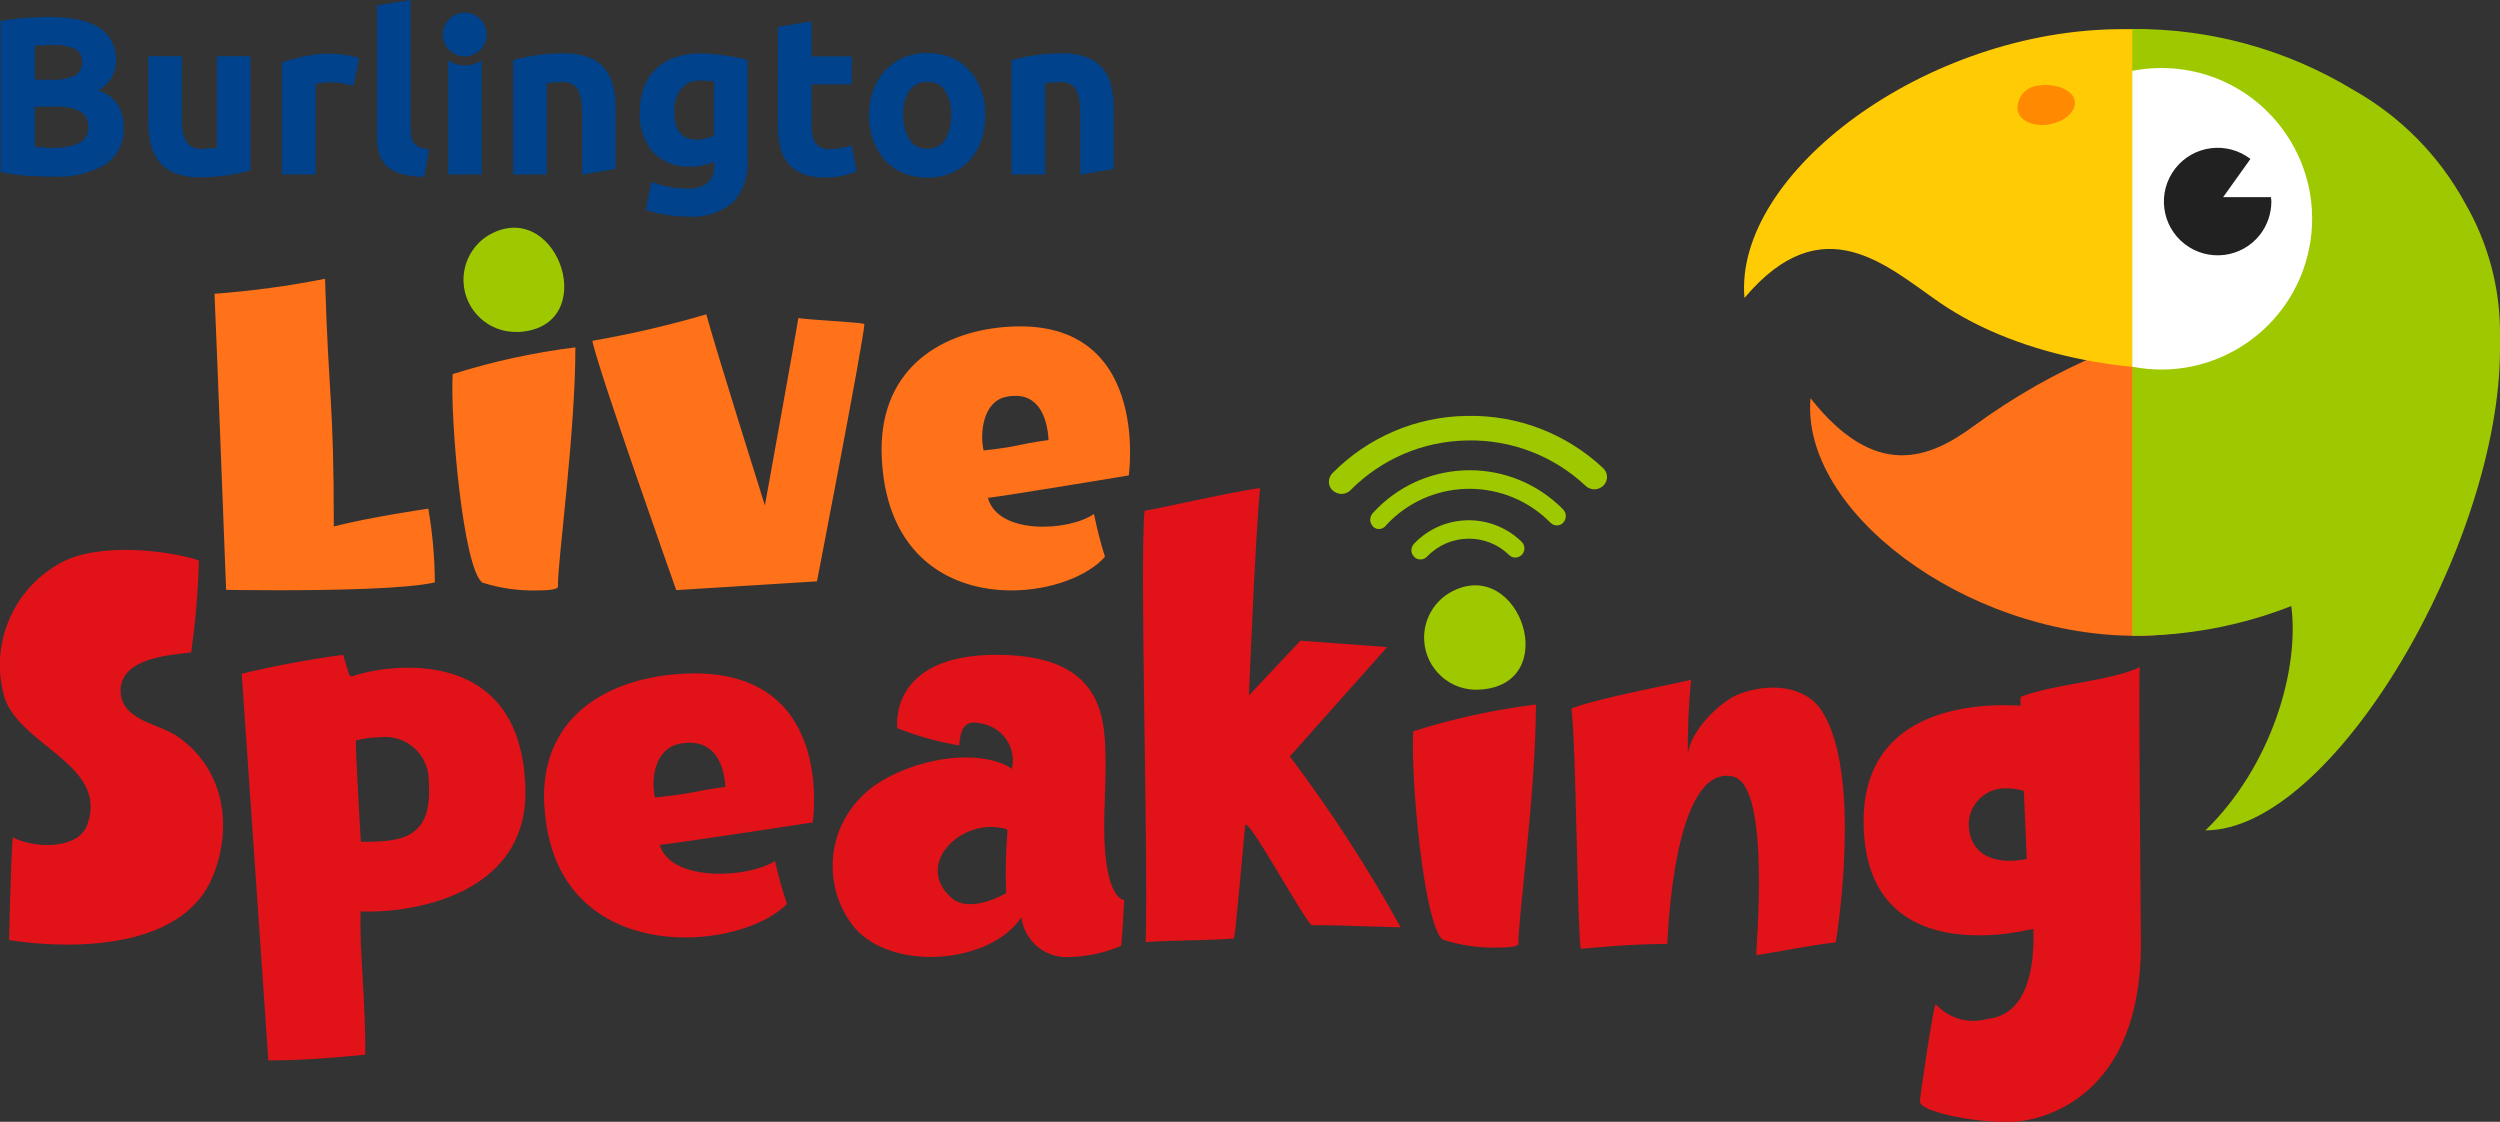 <svg xmlns="http://www.w3.org/2000/svg" id="Layer_2" width="168.06" height="75.41" viewBox="0 0 168.06 75.41"><rect x="0" y="0" width="168.06" height="75.41" fill="#333333" stroke="none"/><g id="Layer_1-2"><g id="Group_5691"><g id="Group_33"><path id="Path_2" d="m148.67,22c-4.21,0-10.6,2.68-16.03,6.67-2.95,2.16-6.57,3.63-10.93-1.9-.66,7.56,10.33,15.85,21.63,15.97,11.44.12,9.15-7.88,9.89-16.3.27-3.11-1.6-4.43-4.55-4.43h0" style="fill:#ff721a;"></path><path id="Path_3" d="m117.27,20.03c5.28-6.27,9.61-2.1,13.14.32,11.07,7.59,32.54,4.95,30.68-3.42-.75-3.38-3.05-14.58-17.72-14.97-.24,0-.47,0-.71,0-13.19,0-26.12,9.7-25.39,18.08" style="fill:#ffcb05;"></path><path id="Union_1" d="m154.03,40.74c-3.41,1.34-7.03,2.01-10.69,2V1.95c5.24-.04,10.39,1.38,14.87,4.1,3.16,1.78,5.76,4.41,7.5,7.6,1.53,2.64,2.35,5.64,2.35,8.7,0,.18,0,.35,0,.53,0,.19,0,.38,0,.58,0,13.04-11.2,32.36-19.8,32.36,4.43-4.3,6.33-10.8,5.77-15.07Z" style="fill:#9ec900;"></path><path id="Path_6" d="m143.34,4.76v19.89c5.49,1.08,10.82-2.5,11.9-7.99,1.08-5.49-2.5-10.82-7.99-11.9-1.29-.25-2.62-.25-3.91,0" style="fill:#fff;"></path><path id="Path_5" d="m151.29,10.69c-1.58-1.22-3.85-.93-5.07.65-1.22,1.58-.93,3.85.65,5.07,1.58,1.22,3.85.93,5.07-.65.49-.64.75-1.42.75-2.22,0-.1-.02-.19-.03-.29h-3.21l1.83-2.56Z" style="fill:#212121;"></path><path id="Path_7" d="m137.07,5.75c-.84.04-1.49.76-1.44,1.61,0,.02,0,.04,0,.06.13.7,1.08,1.13,2.15.94s1.82-.91,1.69-1.61c-.11-.6-1.01-1.04-1.93-1.04-.16,0-.32.01-.47.04" style="fill:#ff8900;"></path><path id="Union_3" d="m15.2,39.65s-.65-17.06-.78-19.9c2.5-.19,4.98-.52,7.43-1.01.25,8.3.59,8.07.59,16.65,2.3-.6,6.35-1.2,6.35-1.2.29,1.64.43,3.3.44,4.96-1.93.45-7.08.53-10.57.53-2,0-3.46-.03-3.46-.03Zm24.63-16.74c2.58-.45,5.14-1.04,7.65-1.78.65,2.4,3.94,12.85,3.94,12.85,0,0,2.26-12.52,2.25-12.6.54.11,3.9.27,4.44.39-.03,1.01-3.19,17.31-3.19,17.31l-9.46.59s-5.33-15.03-5.64-16.77Zm19.45,7.96c-.32-5.99,3.86-8.5,8.18-8.88,9.98-.88,8.42,9.97,8.42,9.97,0,0-8.06,1.34-9.47,1.51.69,2.51,5.46,2.25,7.13,1.08.2.97.44,1.93.74,2.88-1.15,1.3-3.65,2.26-6.29,2.26-4.02,0-8.36-2.22-8.71-8.82Zm8.33-4.19c-1.51.33-1.76,2.4-1.49,3.6,2.55-.28,2.08-.38,4.37-.7-.07-1.2-.49-2.97-2.22-2.97-.22,0-.44.02-.65.07Zm-35.2,12.47c-1.27-1.01-2.15-10.84-1.98-14,2.69-.85,5.45-1.45,8.25-1.8,0,5.87-1.24,14.7-1.17,16.08,0,.18-.56.26-1.32.26-1.28.04-2.56-.14-3.78-.53Z" style="fill:#ff721a;"></path><path id="Path_11" d="m34.82,22.31c-1.93.09-3.57-1.41-3.66-3.34-.06-1.37.68-2.65,1.89-3.27,4.54-2.31,7.39,6.35,1.77,6.62" style="fill:#9ec900;"></path><path id="Union_4" d="m129.06,74.08c-.01-.29.94-6.68,1.07-6.57.87.95,2.2,1.34,3.45.99,2.74-.27,3.2-3.49,3.11-6.06-1.96.47-11.41,2.23-11.41-7.24,0-7.75,7.82-7.93,10.55-7.76,0-.26-.01-.46,0-.59,2.09-.85,6.03-1.05,8.02-2-.1.32.04,14.07.07,18.48.06,10.55-6.72,11.95-8.42,12.07-.22.01-.45.02-.68.02-2.4,0-5.71-.72-5.75-1.34Zm3.29-18.51c.19,2.56,2.83,2.42,3.9,2.17-.05-1.16-.13-2.85-.2-4.57-.34-.11-.7-.17-1.06-.17-1.34-.11-2.52.88-2.64,2.23,0,.11-.01.23,0,.34h0Zm-114.31,15.72l-1.79-26c2.25-.54,4.52-.96,6.82-1.27.13.44.26.89.4,1.32.03.1.13.15.23.12,0,0,0,0,0,0,1.5-.58,11.35-2.68,11.62,7.55.19,7.27-7.85,8.4-11.08,8.26-.08,2.82.35,6.04.31,9.63-2.01.19-4.17.38-6.2.38h-.3Zm5.89-21.52c-.07.02.32,6.82.33,6.82,2.61,0,4.87-.1,4.56-4.1.02-1.61-1.28-2.94-2.89-2.95-.12,0-.24,0-.35.02-.55,0-1.1.08-1.64.21Zm44.73,11.9c-2.09,3.12-8.6,3.67-11.2.71-2.13-2.6-1.95-6.39.41-8.78,1.93-2.05,6.6-3.4,9.5-2.27.23.09.45.21.65.36.31-1.32-.49-2.65-1.8-2.99-1.21-.35-1.63,0-1.74,1.41-1.42-.24-2.82-.63-4.16-1.16,0,0-.67-4.93,6.67-4.93s7.31,4.36,7.33,7.42c.01,1.51-.11,2.98-.09,4.48.06,4.55,1.32,4.58,1.33,4.58h.01c-.03.37-.14,3.06-.22,3.09-1.06.45-2.2.7-3.35.74-1.65.16-3.13-1.02-3.34-2.67h0Zm-4.73-1.34c1.29,1.17,3.71-.29,3.71-.29-.06-1.4-.03-2.81.09-4.21-.01-.01-.02-.02-.03-.04-.01-.01-.02-.03-.03-.05-.34-.1-.69-.15-1.04-.15-2.58,0-4.94,2.71-2.7,4.74Zm52.58-8.13c-4.06-.91-4.4,11-4.43,11.25-3.07.05-3.88.18-5.82.33-.23-1.48-.3-13.53-.62-16.15,1.7-.7,7.79-1.82,8.04-1.94-.16,1.68-.24,3.37-.22,5.06.11-1.57,2.18-3.63,3.51-4.12,1.94-.71,4.36-.58,5.49,1.15,2.81,4.29.96,15.51.95,15.57-1.79.2-3.56.59-5.34.86-.07-.17,1.03-11.42-1.56-12h0Zm-19.53,10.96c-1.27-1.01-2.15-10.84-1.98-14,2.69-.85,5.45-1.45,8.25-1.8,0,5.88-1.24,14.7-1.17,16.08,0,.18-.56.26-1.32.26-1.28.04-2.56-.14-3.78-.54Zm-96.37.04s.11-5.03.24-6.92c1.37.76,4.36.85,4.99-.77,1.62-4.23-4.95-5.43-5.64-9.02-.79-3.34.71-6.81,3.68-8.54,2.54-1.55,7.34-.97,9.49-.28-.05,2.07-.23,4.14-.52,6.19-1.46.18-5.01.37-4.73,2.84.27,1.79,2.6,1.96,3.82,2.81,3.02,2.1,3.72,5.77,2.46,9.17-1.49,4.04-6.34,4.82-9.87,4.82-1.31,0-2.63-.1-3.92-.31Zm76.32-28.86c.17.02,6.57-1.43,7.78-1.52-.31,2.86-.75,13.93-.75,13.93l3.46-3.68,5.83.43-6.54,7.35c2.75,3.65,5.24,7.49,7.45,11.49-5-.14-3.91-.14-5.99-.14-.77-.79-4.41-7.56-4.47-6.69-.06.73-.57,6.22-.66,6.97-.02.21-.05.41-.09.61-1.71.14-4.22.11-5.93.24.17-6.52-.41-25.23-.08-28.99Zm-40.34,19.86c-.35-5.99,4.19-8.5,8.89-8.88,10.84-.88,9.15,9.97,9.15,9.97,0,0-8.76,1.34-10.28,1.51.75,2.51,5.93,2.25,7.75,1.08.21.97.48,1.93.8,2.88-1.25,1.3-3.97,2.26-6.83,2.26-4.37,0-9.09-2.22-9.47-8.82Zm9.06-4.19c-1.64.33-1.91,2.4-1.62,3.6,2.77-.28,2.26-.38,4.74-.71-.08-1.2-.53-2.97-2.41-2.97-.24,0-.47.03-.71.07h0Z" style="fill:#e21219;"></path><path id="Path_21" d="m99.43,46.36c-1.93.11-3.58-1.37-3.69-3.3-.08-1.39.67-2.69,1.91-3.32,4.56-2.31,7.42,6.35,1.78,6.62" style="fill:#9ec900;"></path><path id="Union_5" d="m95.07,37.43c-.12-.11-.19-.27-.19-.43,0-.16.06-.32.17-.44,1.93-2.04,5.15-2.12,7.19-.19.02.02.03.03.05.05.24.24.25.63.02.87-.23.24-.61.26-.85.03,0,0,0,0-.01-.01-1.53-1.49-3.98-1.46-5.48.07-.01.01-.03.03-.04.04-.11.12-.27.19-.43.19h-.01c-.16,0-.31-.06-.42-.17Zm-2.78-2.05c-.11-.12-.18-.27-.18-.44,0-.16.06-.32.17-.44,3.26-3.6,8.83-3.87,12.43-.61.13.11.25.23.37.36.12.12.18.27.18.44,0,.16-.06.32-.17.44-.21.24-.58.26-.82.04,0,0-.02-.02-.03-.02-2.95-3.01-7.79-3.06-10.8-.11-.11.11-.21.21-.31.33-.22.24-.58.26-.82.04,0,0-.02-.02-.02-.02h0Zm-2.7-2.4c-.33-.31-.34-.82-.04-1.15,0,0,.01-.01.02-.02,2.39-2.42,5.63-3.81,9.03-3.85,3.4-.08,6.69,1.18,9.17,3.51.33.31.35.82.04,1.15,0,0-.01.01-.02.02-.33.33-.86.34-1.2.02-2.15-2.02-5.01-3.12-7.96-3.05-2.95.04-5.76,1.24-7.84,3.34-.33.33-.86.34-1.2.02h0Z" style="fill:#9ec900;"></path><path id="Union_2" d="m44.76,14.45c-.46-.08-.91-.19-1.35-.34l.39-1.89c.77.31,1.6.47,2.44.45.49.05.99-.1,1.37-.42.27-.3.42-.69.4-1.09v-.29c-.24.11-.49.19-.75.25-.28.06-.56.09-.84.08-.94.06-1.87-.3-2.53-.98-.62-.77-.94-1.74-.88-2.73,0-.55.08-1.09.27-1.6.17-.46.44-.88.79-1.23.36-.35.8-.62,1.28-.79.55-.19,1.13-.29,1.71-.28.27,0,.55.01.84.04s.57.06.85.1.55.09.81.14.49.11.69.17v6.68c.09,1.06-.27,2.11-.99,2.9-.86.7-1.96,1.04-3.06.94-.49,0-.97-.05-1.45-.13Zm1-8.45c-.31.44-.46.97-.44,1.5,0,1.26.51,1.89,1.53,1.89.22,0,.44-.03.65-.09.18-.05.35-.12.51-.21v-3.6c-.11-.02-.24-.04-.39-.05-.15-.01-.33-.02-.53-.02-.52-.04-1.02.18-1.33.59h0Zm14.98,5.64c-.47-.19-.89-.48-1.23-.85-.35-.39-.63-.84-.8-1.33-.2-.55-.3-1.13-.29-1.72,0-.58.1-1.16.3-1.71.18-.49.46-.94.81-1.32.35-.37.77-.65,1.24-.85.5-.2,1.03-.31,1.57-.3.54,0,1.08.1,1.58.3.47.19.89.48,1.23.85.35.38.62.83.8,1.32.2.55.29,1.13.28,1.71,0,.58-.08,1.16-.27,1.72-.17.49-.43.95-.79,1.33-.34.37-.77.66-1.23.85-.51.21-1.06.31-1.61.3-.55,0-1.09-.09-1.6-.3Zm.4-5.55c-.31.49-.46,1.06-.42,1.64-.03.58.12,1.16.42,1.66.27.4.72.63,1.2.61.48.02.93-.21,1.19-.61.3-.5.44-1.07.41-1.65.03-.58-.11-1.15-.41-1.64-.26-.39-.71-.62-1.19-.6-.48-.02-.93.21-1.2.6Zm-7.21,5.57c-.38-.15-.71-.39-.97-.7-.25-.32-.42-.69-.51-1.08-.1-.46-.15-.93-.15-1.41V1.8l2.25-.36v2.35h2.71v1.88h-2.71v2.8c-.02.39.07.78.25,1.13.23.31.62.48,1.01.42.25,0,.5-.02.75-.07.24-.04.47-.1.7-.19l.32,1.76c-.29.12-.6.21-.91.29-.4.09-.81.13-1.23.12-.52.02-1.04-.07-1.52-.25Zm-42.16-.02c-.42-.16-.78-.42-1.07-.76-.27-.35-.46-.75-.56-1.17-.11-.49-.17-1-.17-1.5V3.78h2.25v4.16c-.04.54.06,1.08.29,1.57.24.35.65.54,1.07.49.16,0,.33,0,.52-.02s.34-.03.48-.05V3.78h2.25v7.68c-.49.13-.98.24-1.48.31-.63.1-1.27.15-1.9.15-.57.02-1.14-.08-1.68-.27h0Zm15.16.03c-.36-.1-.69-.29-.97-.55-.24-.24-.41-.54-.49-.86-.09-.37-.13-.76-.13-1.14V.36l2.26-.36v8.67c0,.18.01.36.05.54.02.15.08.29.17.41.1.12.23.22.37.27.21.08.43.13.65.14l-.32,1.86c-.54,0-1.08-.07-1.6-.21Zm-25.11.14c-.6-.04-1.19-.12-1.78-.25V1.41c.53-.09,1.06-.16,1.59-.2.57-.04,1.11-.07,1.6-.07.62,0,1.23.04,1.84.14.51.08,1,.24,1.44.49.39.22.72.53.95.92.24.43.36.91.34,1.4,0,.84-.47,1.6-1.21,1.98.56.17,1.04.53,1.36,1.02.25.45.37.95.36,1.47.06.98-.4,1.92-1.2,2.48-1.08.63-2.33.92-3.58.83-.58,0-1.15-.02-1.72-.05Zm.52-1.94c.17.02.36.03.56.05s.42.02.67.02c.58.02,1.17-.08,1.71-.3.43-.2.69-.65.65-1.12.03-.42-.18-.82-.55-1.04-.48-.23-1.02-.34-1.56-.31h-1.48v2.71Zm.62-6.83c-.23,0-.44.02-.62.04v2.28h1.15c.53.04,1.07-.06,1.56-.28.31-.19.49-.54.47-.9.03-.37-.16-.72-.49-.89-.45-.2-.93-.29-1.42-.26-.2,0-.42,0-.65,0h0Zm27.17,8.69v-7.67c.68.45,1.57.45,2.25,0v7.67h-2.25Zm42.47-4.22c.04-.53-.06-1.06-.29-1.54-.25-.33-.66-.5-1.07-.45-.16,0-.33,0-.51.02s-.34.03-.48.05v6.14h-2.25v-7.69c.49-.13.98-.24,1.48-.31.63-.1,1.27-.15,1.9-.14.57-.02,1.15.07,1.69.27.41.15.78.41,1.07.75.27.34.46.73.56,1.15.12.49.17.98.17,1.48v4.12l-2.25.38v-4.22Zm-33.49,0c.04-.53-.06-1.06-.29-1.54-.25-.33-.66-.5-1.07-.45-.16,0-.33,0-.51.02s-.34.03-.49.05v6.14h-2.25v-7.69c.49-.13.98-.24,1.48-.31.63-.1,1.27-.15,1.91-.14.57-.02,1.15.07,1.69.27.41.15.78.41,1.07.75.27.34.46.73.56,1.15.12.49.17.98.17,1.48v4.12l-2.25.38v-4.22Zm-20.15,4.22v-7.53c.47-.16.94-.29,1.43-.4.6-.13,1.22-.2,1.84-.19.12,0,.27,0,.44.02s.34.04.51.06.34.06.52.09c.15.03.3.07.44.13l-.38,1.86c-.2-.05-.44-.1-.71-.16-.29-.06-.58-.08-.88-.08-.17,0-.34.01-.51.04-.15.02-.3.04-.44.08v6.08h-2.25ZM29.77,2.32c0-.81.66-1.47,1.47-1.47.81,0,1.47.66,1.47,1.47,0,.81-.66,1.47-1.47,1.47-.81,0-1.47-.66-1.47-1.47h0Z" style="fill:#00428b;"></path></g></g></g></svg>